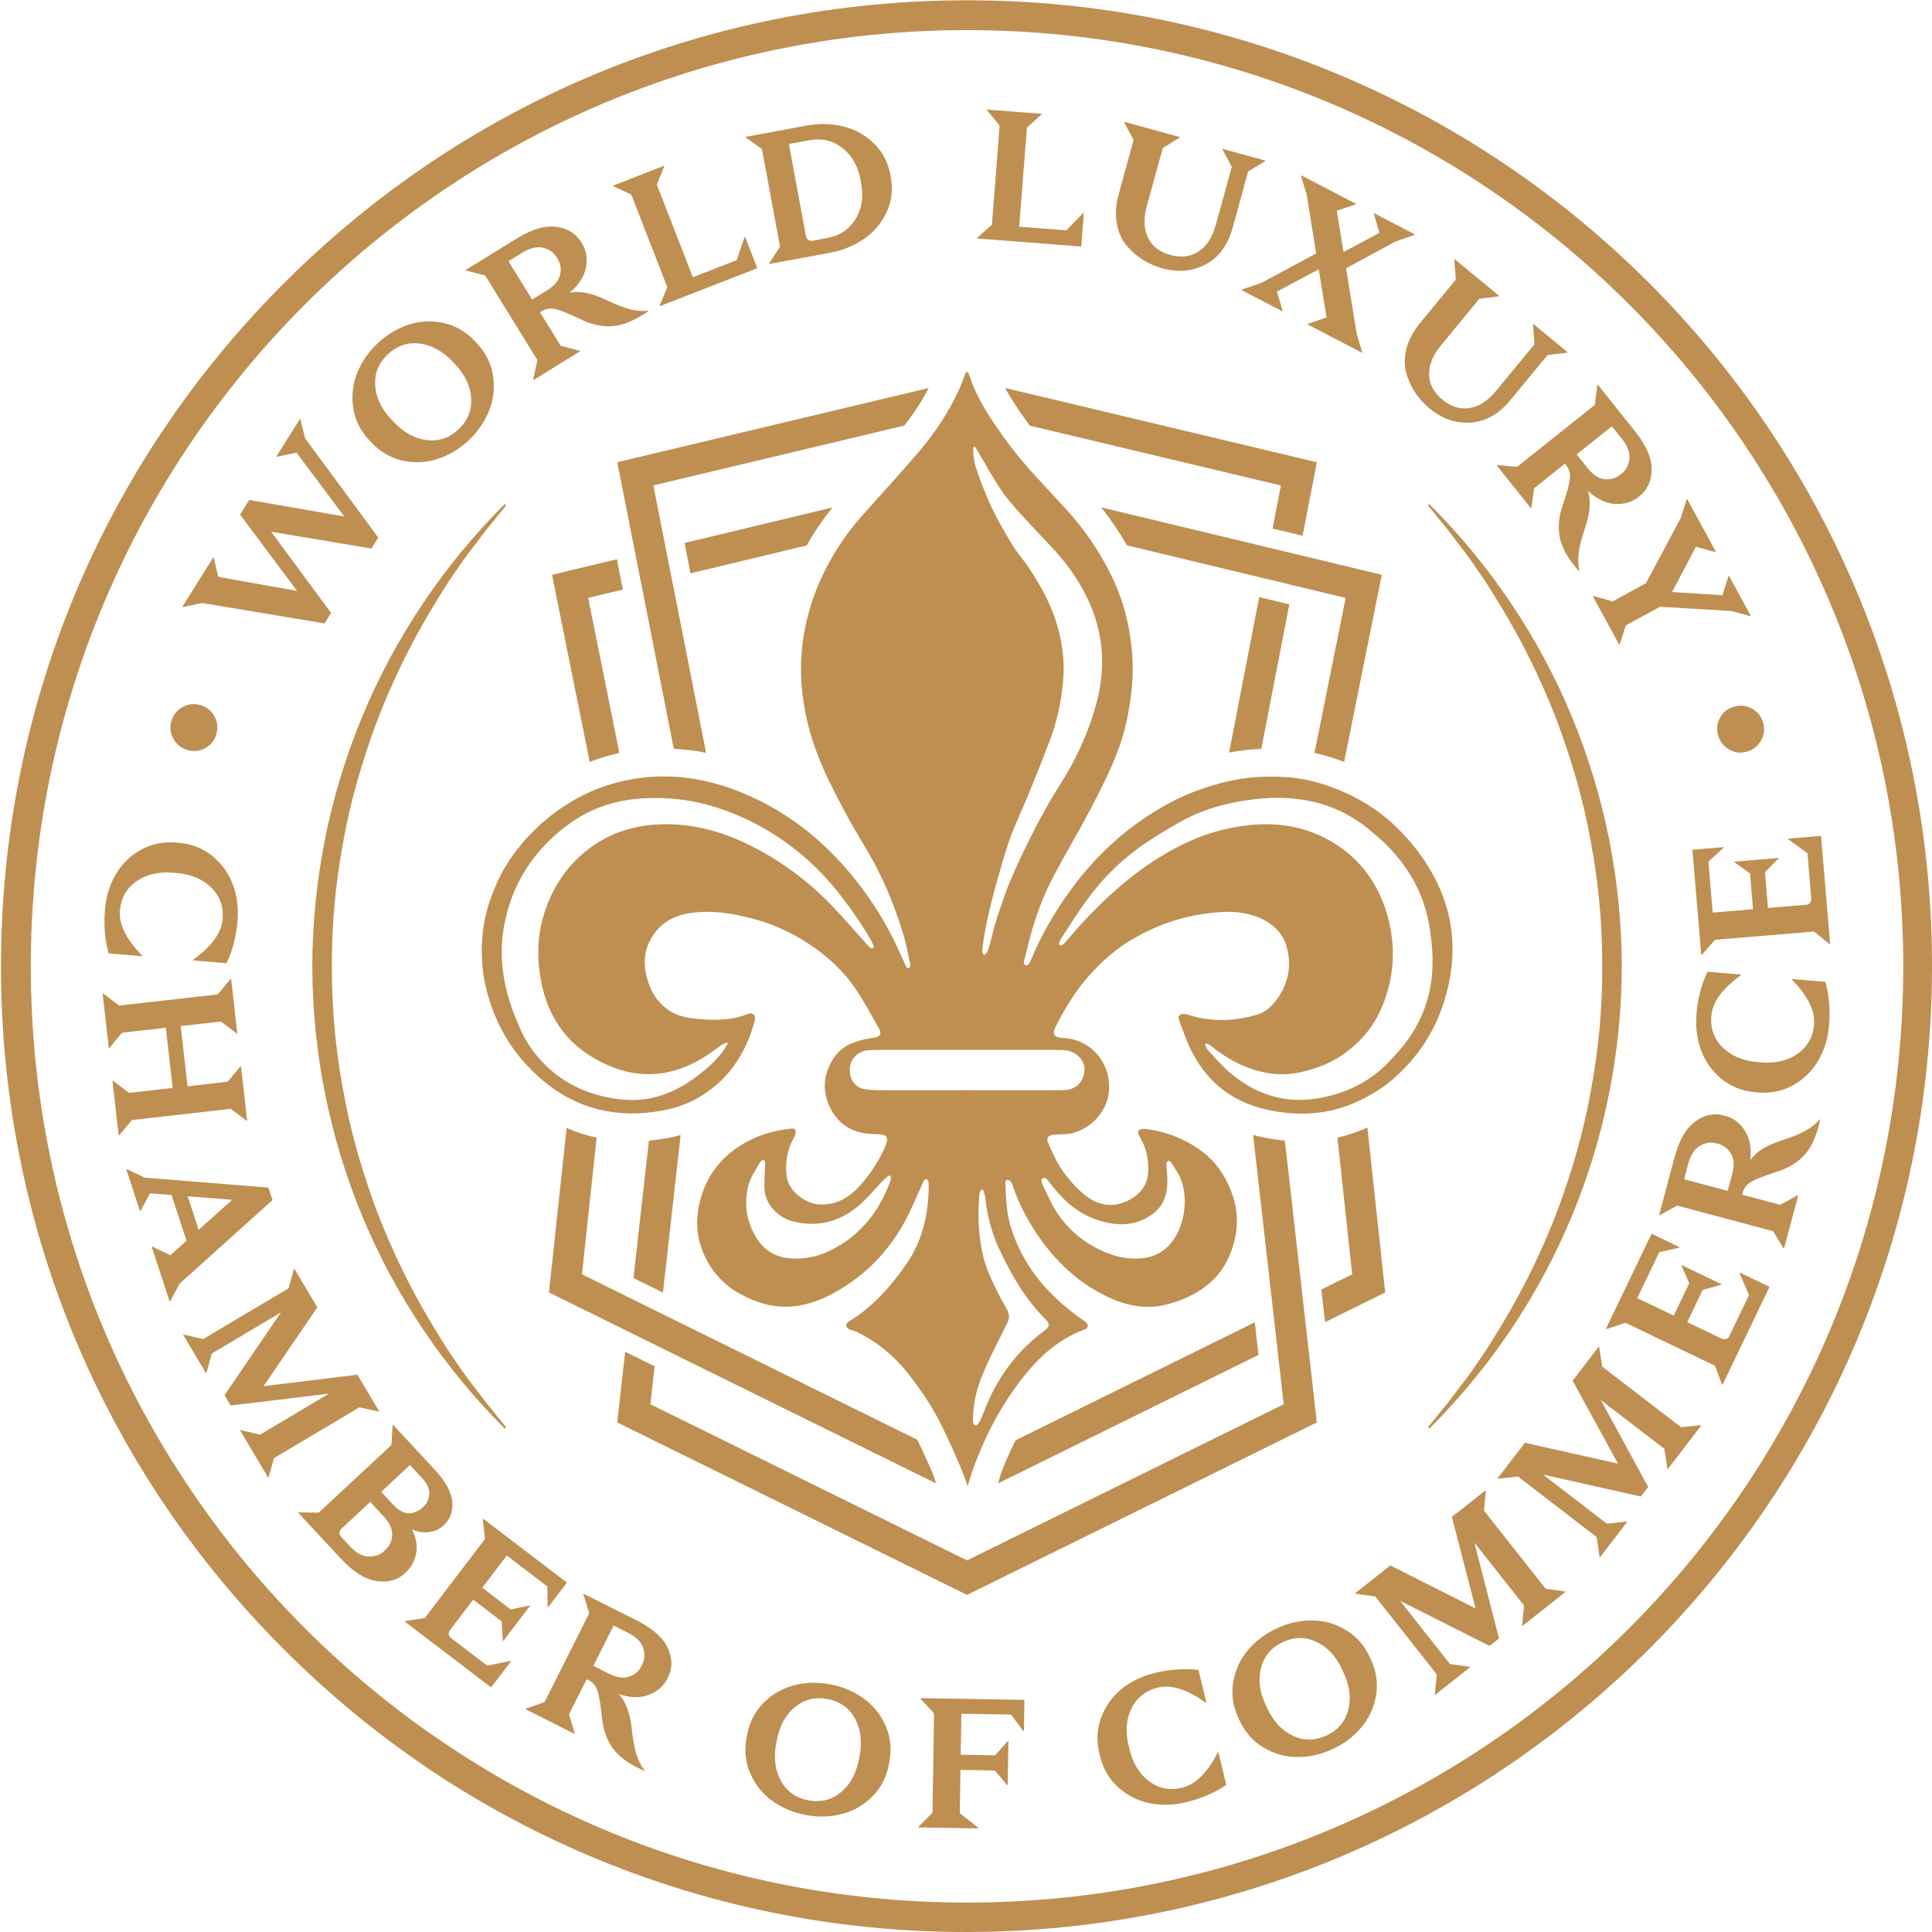 <svg width="128" height="128" viewBox="0 0 128 128" fill="none" xmlns="http://www.w3.org/2000/svg">
<g clip-path="url(#clip0_2469_8815)">
<path d="M64.068 1.995C98.327 1.995 126.096 29.767 126.096 64.023C126.096 98.278 98.324 126.05 64.068 126.05C29.812 126.05 2.041 98.278 2.041 64.023C2.041 29.767 29.812 1.995 64.068 1.995ZM64.068 0.019C46.974 0.019 30.898 6.676 18.811 18.766C6.724 30.853 0.065 46.928 0.065 64.023C0.065 81.117 6.721 97.192 18.811 109.279C30.898 121.367 46.974 128.026 64.068 128.026C81.163 128.026 97.237 121.37 109.325 109.279C121.412 97.192 128.071 81.117 128.071 64.023C128.071 46.928 121.415 30.853 109.325 18.766C97.237 6.679 81.163 0.019 64.068 0.019Z" fill="#BE8F51"/>
<path d="M14.222 47.482C14.418 47.857 14.451 48.253 14.324 48.665C14.197 49.076 13.946 49.382 13.574 49.579C13.202 49.775 12.809 49.812 12.394 49.681C11.979 49.554 11.674 49.3 11.474 48.925C11.275 48.547 11.238 48.157 11.362 47.751C11.489 47.337 11.743 47.031 12.119 46.831C12.497 46.632 12.89 46.595 13.305 46.722C13.719 46.849 14.022 47.101 14.219 47.479L14.222 47.482Z" fill="#BE8F51"/>
<path d="M15.74 60.976C15.653 62.041 15.408 62.988 15.011 63.814L12.79 63.629V63.593C14.022 62.703 14.675 61.805 14.751 60.894C14.821 60.065 14.569 59.369 13.998 58.803C13.426 58.241 12.657 57.917 11.689 57.838L11.468 57.82C10.5 57.739 9.689 57.929 9.033 58.392C8.376 58.852 8.013 59.499 7.943 60.328C7.868 61.239 8.361 62.234 9.426 63.315V63.351L7.202 63.166C6.948 62.286 6.866 61.312 6.954 60.247C7.024 59.409 7.257 58.643 7.656 57.953C8.052 57.264 8.606 56.716 9.311 56.316C10.016 55.917 10.8 55.754 11.662 55.823L11.831 55.839C12.694 55.911 13.438 56.202 14.067 56.713C14.697 57.224 15.15 57.853 15.426 58.601C15.704 59.348 15.807 60.141 15.737 60.979L15.74 60.976Z" fill="#BE8F51"/>
<path d="M16.34 74.255L15.29 73.463L8.745 74.204L7.898 75.211H7.862L7.453 71.605H7.49L8.543 72.407L11.438 72.08L10.987 68.092L8.092 68.419L7.245 69.426H7.208L6.8 65.82H6.836L7.889 66.622L14.433 65.88L15.277 64.861H15.314L15.722 68.467H15.686L14.636 67.678L11.974 67.98L12.424 71.968L15.087 71.665L15.931 70.646H15.967L16.376 74.252H16.34V74.255Z" fill="#BE8F51"/>
<path d="M18.055 79.508L11.898 85.044L11.278 86.215L11.241 86.227L10.052 82.603L10.089 82.591L11.284 83.166L12.358 82.203L11.362 79.172L9.937 79.057L9.311 80.228L9.275 80.24L8.367 77.471L8.403 77.459L9.592 78.022L17.783 78.682L18.055 79.508ZM12.434 79.257L13.163 81.477L15.377 79.493L12.434 79.254V79.257Z" fill="#BE8F51"/>
<path d="M25.095 93.528L23.813 93.238L18.152 96.605L17.795 97.873L17.765 97.891L15.907 94.766L15.937 94.748L17.226 95.047L21.791 92.333L15.28 93.117L14.875 92.43L18.615 86.948L14.031 89.674L13.677 90.953L13.647 90.972L12.14 88.436L12.17 88.418L13.459 88.718L19.12 85.353L19.471 84.076L19.501 84.058L21.023 86.615L17.462 91.837L23.676 91.078L25.129 93.516L25.099 93.534L25.095 93.528Z" fill="#BE8F51"/>
<path d="M26.03 94.388L28.781 97.347C29.519 98.142 29.912 98.859 29.961 99.498C30.009 100.136 29.834 100.644 29.434 101.017L29.352 101.092C29.113 101.316 28.808 101.452 28.433 101.504C28.058 101.555 27.679 101.498 27.301 101.328C27.579 101.903 27.67 102.442 27.567 102.935C27.465 103.431 27.244 103.836 26.905 104.154L26.814 104.239C26.324 104.696 25.698 104.862 24.938 104.747C24.176 104.629 23.395 104.139 22.59 103.271L19.758 100.221L19.785 100.197L21.111 100.218L25.933 95.737L26.009 94.415L26.036 94.391L26.03 94.388ZM24.527 99.51L22.645 101.259C22.442 101.446 22.433 101.643 22.623 101.846L23.156 102.42C23.583 102.88 24.006 103.116 24.421 103.125C24.835 103.134 25.177 103.013 25.446 102.765L25.537 102.681C25.819 102.42 25.967 102.091 25.982 101.691C25.997 101.295 25.806 100.883 25.413 100.457L24.53 99.507L24.527 99.51ZM27.162 97.062L25.253 98.838L26.07 99.716C26.282 99.942 26.496 100.1 26.714 100.184C26.932 100.269 27.129 100.29 27.301 100.242C27.474 100.194 27.607 100.142 27.703 100.094C27.8 100.042 27.885 99.985 27.958 99.918L28.048 99.834C28.275 99.622 28.405 99.346 28.439 99.004C28.472 98.663 28.302 98.29 27.93 97.891L27.165 97.065L27.162 97.062Z" fill="#BE8F51"/>
<path d="M36.311 106.496L36.281 106.475L36.263 105.107L33.576 103.059L31.951 105.192L33.839 106.632L35.086 106.369L35.116 106.39L33.343 108.717L33.313 108.696L33.237 107.422L31.349 105.982L29.837 107.966C29.667 108.187 29.694 108.381 29.915 108.55L32.281 110.354L33.836 110.03L33.867 110.051L32.538 111.794L26.814 107.431L26.835 107.401L28.142 107.198L32.133 101.961L31.982 100.644L32.003 100.614L37.561 104.85L36.308 106.496H36.311Z" fill="#BE8F51"/>
<path d="M38.659 105.585L42.19 107.361C43.246 107.894 43.933 108.502 44.244 109.189C44.556 109.876 44.562 110.52 44.257 111.125L44.202 111.234C43.96 111.715 43.554 112.066 42.989 112.287C42.42 112.508 41.757 112.493 40.998 112.238C41.467 112.741 41.757 113.527 41.863 114.604C41.939 115.291 42.039 115.833 42.163 116.229C42.287 116.626 42.465 116.983 42.698 117.3L42.683 117.334L42.169 117.076C41.391 116.677 40.834 116.208 40.493 115.673C40.151 115.137 39.945 114.499 39.879 113.76C39.794 112.931 39.694 112.353 39.588 112.024C39.479 111.694 39.276 111.455 38.977 111.307L38.868 111.252L37.697 113.582L38.078 114.84L38.063 114.874L34.817 113.24L34.832 113.207L36.081 112.765L39.037 106.88L38.647 105.615L38.662 105.582L38.659 105.585ZM40.653 107.697L39.313 110.366L40.35 110.889C40.862 111.146 41.303 111.21 41.679 111.083C42.054 110.956 42.326 110.72 42.499 110.378L42.553 110.269C42.717 109.942 42.738 109.579 42.614 109.183C42.489 108.786 42.145 108.447 41.585 108.166L40.656 107.7L40.653 107.697Z" fill="#BE8F51"/>
<path d="M52.613 111.654C53.385 111.455 54.183 111.434 55.009 111.591C55.835 111.748 56.571 112.06 57.218 112.526C57.865 112.992 58.35 113.597 58.676 114.338C59 115.079 59.082 115.875 58.921 116.725L58.891 116.895C58.731 117.745 58.365 118.456 57.79 119.028C57.218 119.6 56.543 119.987 55.772 120.184C55 120.383 54.202 120.404 53.376 120.247C52.55 120.09 51.814 119.778 51.167 119.312C50.519 118.846 50.035 118.241 49.709 117.5C49.385 116.759 49.303 115.963 49.464 115.113L49.497 114.943C49.657 114.093 50.023 113.382 50.598 112.81C51.17 112.238 51.845 111.851 52.616 111.654H52.613ZM56.637 113.848C56.247 113.146 55.642 112.719 54.825 112.565C54.008 112.411 53.288 112.589 52.668 113.098C52.047 113.609 51.648 114.341 51.466 115.294L51.427 115.512C51.245 116.465 51.351 117.294 51.742 117.993C52.132 118.695 52.737 119.122 53.554 119.276C54.371 119.43 55.091 119.252 55.711 118.743C56.331 118.235 56.731 117.503 56.909 116.547L56.952 116.329C57.133 115.376 57.027 114.547 56.637 113.848Z" fill="#BE8F51"/>
<path d="M67.835 114.686H67.799L66.985 113.594L63.693 113.539L63.651 116.256L65.926 116.293L66.773 115.352H66.809L66.761 118.265H66.725L65.908 117.297L63.632 117.261L63.587 120.126L64.821 121.1V121.137L60.843 121.073V121.037L61.778 120.096L61.884 113.512L60.982 112.544V112.508L67.871 112.62L67.838 114.686H67.835Z" fill="#BE8F51"/>
<path d="M76.482 110.844C77.52 110.592 78.497 110.526 79.405 110.641L79.928 112.807L79.892 112.816C78.663 111.93 77.605 111.594 76.715 111.806C75.907 112.002 75.323 112.459 74.969 113.176C74.612 113.896 74.549 114.728 74.779 115.672L74.83 115.887C75.057 116.831 75.493 117.542 76.137 118.02C76.782 118.498 77.508 118.641 78.316 118.444C79.205 118.229 79.992 117.448 80.685 116.099L80.721 116.09L81.244 118.256C80.488 118.774 79.589 119.158 78.552 119.409C77.735 119.606 76.936 119.624 76.152 119.463C75.372 119.303 74.679 118.952 74.08 118.408C73.478 117.863 73.075 117.173 72.876 116.332L72.836 116.166C72.633 115.324 72.676 114.526 72.963 113.769C73.251 113.013 73.704 112.384 74.328 111.884C74.951 111.385 75.671 111.037 76.488 110.841L76.482 110.844Z" fill="#BE8F51"/>
<path d="M82.66 109.349C83.171 108.735 83.807 108.251 84.566 107.894C85.329 107.537 86.106 107.358 86.905 107.358C87.704 107.358 88.451 107.564 89.147 107.978C89.846 108.39 90.375 108.989 90.745 109.773L90.817 109.927C91.183 110.71 91.301 111.503 91.171 112.302C91.041 113.101 90.72 113.809 90.212 114.42C89.701 115.034 89.065 115.518 88.306 115.875C87.543 116.232 86.766 116.411 85.967 116.408C85.168 116.405 84.421 116.202 83.725 115.787C83.026 115.376 82.497 114.777 82.128 113.993L82.055 113.839C81.689 113.055 81.571 112.266 81.701 111.464C81.831 110.665 82.152 109.957 82.66 109.346V109.349ZM87.208 108.774C86.481 108.435 85.74 108.441 84.987 108.795C84.234 109.149 83.755 109.712 83.55 110.49C83.344 111.264 83.45 112.093 83.861 112.974L83.955 113.173C84.367 114.054 84.935 114.662 85.665 115.001C86.391 115.34 87.132 115.334 87.885 114.983C88.639 114.629 89.117 114.066 89.323 113.288C89.528 112.514 89.422 111.685 89.011 110.804L88.917 110.605C88.506 109.724 87.937 109.116 87.208 108.774Z" fill="#BE8F51"/>
<path d="M98.439 98.775L98.318 100.085L102.396 105.252L103.697 105.44L103.718 105.47L100.865 107.721L100.844 107.691L100.974 106.372L97.682 102.203L99.313 108.556L98.684 109.046L92.757 106.057L96.061 110.245L97.374 110.429L97.398 110.459L95.083 112.287L95.062 112.257L95.192 110.937L91.114 105.77L89.801 105.588L89.779 105.558L92.115 103.715L97.758 106.562L96.191 100.499L98.421 98.741L98.442 98.769L98.439 98.775Z" fill="#BE8F51"/>
<path d="M105.948 89.244L106.154 90.545L111.373 94.557L112.683 94.421L112.713 94.442L110.499 97.325L110.468 97.304L110.272 95.994L106.06 92.757L109.198 98.517L108.707 99.147L102.23 97.697L106.456 100.947L107.776 100.805L107.806 100.826L106.009 103.165L105.978 103.143L105.782 101.833L100.563 97.822L99.246 97.967L99.216 97.945L101.029 95.589L107.195 96.968L104.19 91.474L105.921 89.223L105.951 89.244H105.948Z" fill="#BE8F51"/>
<path d="M111.285 82.627L111.27 82.66L109.933 82.957L108.471 86.004L110.889 87.162L111.918 85.02L111.406 83.852L111.421 83.819L114.06 85.087L114.045 85.12L112.813 85.453L111.784 87.595L114.036 88.675C114.287 88.796 114.471 88.73 114.592 88.481L115.878 85.801L115.246 84.343L115.261 84.309L117.237 85.256L114.12 91.743L114.087 91.728L113.624 90.487L107.688 87.637L106.429 88.052L106.396 88.037L109.422 81.737L111.285 82.633V82.627Z" fill="#BE8F51"/>
<path d="M109.918 80.512L110.937 76.691C111.243 75.547 111.7 74.754 112.308 74.307C112.916 73.862 113.548 73.726 114.202 73.901L114.32 73.931C114.84 74.071 115.267 74.394 115.6 74.906C115.933 75.417 116.051 76.071 115.957 76.863C116.35 76.3 117.064 75.859 118.099 75.535C118.755 75.323 119.264 75.115 119.627 74.909C119.99 74.706 120.302 74.458 120.565 74.164L120.601 74.174L120.453 74.73C120.22 75.571 119.875 76.216 119.418 76.657C118.961 77.102 118.38 77.432 117.672 77.65C116.88 77.904 116.332 78.116 116.032 78.288C115.733 78.461 115.539 78.709 115.455 79.033L115.424 79.151L117.945 79.822L119.1 79.193L119.137 79.202L118.199 82.715L118.162 82.706L117.476 81.571L111.113 79.874L109.954 80.515L109.918 80.506V80.512ZM111.579 78.128L114.465 78.897L114.765 77.774C114.913 77.223 114.886 76.775 114.683 76.437C114.483 76.095 114.196 75.877 113.827 75.777L113.709 75.747C113.355 75.653 112.995 75.707 112.632 75.91C112.269 76.113 112.008 76.518 111.845 77.126L111.576 78.131L111.579 78.128Z" fill="#BE8F51"/>
<path d="M112.39 67.215C112.48 66.15 112.728 65.206 113.125 64.38L115.346 64.57V64.607C114.111 65.49 113.455 66.389 113.379 67.299C113.306 68.128 113.557 68.827 114.126 69.39C114.695 69.956 115.464 70.28 116.432 70.364L116.653 70.382C117.621 70.467 118.432 70.28 119.091 69.82C119.748 69.36 120.114 68.715 120.187 67.886C120.265 66.976 119.775 65.98 118.713 64.897V64.861L120.937 65.051C121.188 65.935 121.267 66.906 121.176 67.971C121.103 68.809 120.867 69.572 120.468 70.261C120.069 70.951 119.515 71.496 118.81 71.892C118.105 72.289 117.321 72.452 116.459 72.376L116.29 72.361C115.427 72.286 114.683 71.992 114.057 71.481C113.43 70.969 112.98 70.337 112.704 69.59C112.429 68.839 112.326 68.05 112.399 67.212L112.39 67.215Z" fill="#BE8F51"/>
<path d="M114.19 56.126V56.162L113.188 57.094L113.47 60.462L116.141 60.238L115.945 57.872L114.913 57.124V57.088L117.827 56.843V56.879L116.934 57.79L117.131 60.156L119.618 59.947C119.893 59.923 120.02 59.775 119.999 59.496L119.751 56.534L118.468 55.596V55.56L120.649 55.379L121.249 62.549H121.212L120.184 61.717L113.621 62.265L112.747 63.26H112.71L112.126 56.298L114.187 56.126H114.19Z" fill="#BE8F51"/>
<path d="M114.589 49.672C114.217 49.47 113.966 49.164 113.839 48.749C113.712 48.335 113.748 47.945 113.945 47.573C114.141 47.2 114.447 46.952 114.862 46.825C115.276 46.698 115.669 46.734 116.048 46.937C116.426 47.137 116.677 47.44 116.801 47.845C116.928 48.259 116.892 48.653 116.689 49.031C116.486 49.409 116.181 49.66 115.769 49.787C115.355 49.914 114.961 49.878 114.589 49.675V49.672Z" fill="#BE8F51"/>
<path d="M19.901 27.779L20.218 29.047L25.059 35.615L24.605 36.342L17.964 35.228L21.934 40.611L21.501 41.301L13.393 39.951L12.113 40.22L12.082 40.202L14.131 36.929L14.161 36.947L14.463 38.221L19.683 39.149L15.904 34.091L16.509 33.125L22.808 34.218L19.643 29.988L18.345 30.26L18.315 30.242L19.864 27.767L19.895 27.785L19.901 27.779Z" fill="#BE8F51"/>
<path d="M23.652 24.738C23.943 23.997 24.394 23.335 25.005 22.76C25.616 22.182 26.3 21.767 27.056 21.516C27.812 21.265 28.587 21.226 29.38 21.398C30.172 21.571 30.865 21.97 31.458 22.599L31.576 22.724C32.172 23.353 32.532 24.067 32.66 24.866C32.787 25.664 32.705 26.436 32.414 27.18C32.124 27.921 31.673 28.584 31.062 29.159C30.451 29.737 29.767 30.151 29.011 30.402C28.254 30.654 27.48 30.693 26.687 30.52C25.894 30.348 25.201 29.949 24.608 29.319L24.49 29.195C23.894 28.566 23.534 27.852 23.407 27.053C23.28 26.254 23.362 25.483 23.652 24.738ZM27.791 22.76C26.996 22.666 26.294 22.905 25.689 23.477C25.083 24.049 24.808 24.735 24.857 25.537C24.905 26.339 25.265 27.089 25.934 27.797L26.085 27.958C26.753 28.663 27.486 29.062 28.282 29.156C29.077 29.25 29.779 29.011 30.384 28.439C30.989 27.867 31.265 27.18 31.216 26.378C31.165 25.577 30.808 24.826 30.139 24.118L29.988 23.958C29.319 23.253 28.587 22.854 27.791 22.76Z" fill="#BE8F51"/>
<path d="M30.844 17.895L34.209 15.816C35.216 15.196 36.093 14.93 36.841 15.026C37.588 15.123 38.142 15.456 38.499 16.031L38.562 16.134C38.844 16.591 38.931 17.12 38.823 17.719C38.714 18.318 38.351 18.875 37.739 19.389C38.411 19.253 39.234 19.419 40.208 19.895C40.832 20.191 41.346 20.388 41.748 20.491C42.151 20.59 42.55 20.627 42.94 20.593L42.959 20.624L42.468 20.926C41.721 21.377 41.028 21.61 40.393 21.619C39.755 21.628 39.107 21.468 38.441 21.141C37.691 20.781 37.146 20.56 36.811 20.479C36.475 20.4 36.163 20.448 35.879 20.624L35.776 20.687L37.146 22.905L38.417 23.241L38.435 23.271L35.343 25.18L35.325 25.15L35.603 23.855L32.145 18.252L30.862 17.922L30.844 17.892V17.895ZM33.685 17.305L35.255 19.846L36.245 19.235C36.732 18.935 37.016 18.594 37.107 18.206C37.195 17.822 37.137 17.465 36.938 17.138L36.874 17.035C36.681 16.724 36.384 16.518 35.982 16.415C35.579 16.315 35.11 16.427 34.575 16.757L33.688 17.305H33.685Z" fill="#BE8F51"/>
<path d="M44.014 11.011L43.515 12.231L45.903 18.367L48.81 17.235L49.33 15.704L49.364 15.692L50.172 17.768L43.715 20.282L43.703 20.249L44.211 19.026L41.824 12.89L40.623 12.334L40.611 12.3L43.999 10.981L44.011 11.014L44.014 11.011Z" fill="#BE8F51"/>
<path d="M49.4 9.069L53.43 8.322C54.265 8.167 55.07 8.183 55.847 8.37C56.625 8.558 57.303 8.93 57.884 9.487C58.465 10.043 58.831 10.733 58.985 11.559L59.015 11.729C59.17 12.564 59.076 13.344 58.734 14.07C58.392 14.796 57.89 15.386 57.23 15.837C56.571 16.288 55.823 16.591 54.988 16.745L50.958 17.492L50.952 17.456L51.681 16.349L50.48 9.874L49.403 9.102L49.397 9.066L49.4 9.069ZM52.265 9.544L53.391 15.61C53.442 15.883 53.602 15.995 53.875 15.943L54.813 15.768C55.639 15.613 56.262 15.199 56.679 14.518C57.097 13.84 57.221 13.039 57.049 12.116L57.009 11.898C56.84 10.99 56.441 10.291 55.805 9.801C55.17 9.308 54.441 9.139 53.615 9.293L52.265 9.544Z" fill="#BE8F51"/>
<path d="M69.012 7.571L68.034 8.455L67.526 15.02L70.639 15.262L71.771 14.11H71.807L71.635 16.334L64.728 15.801V15.765L65.72 14.884L66.228 8.319L65.387 7.296V7.26L69.015 7.541V7.577L69.012 7.571Z" fill="#BE8F51"/>
<path d="M83.819 10.676L82.694 11.356L81.671 15.075C81.35 16.24 80.754 17.053 79.883 17.513C79.011 17.976 78.055 18.064 77.017 17.78C76.536 17.646 76.095 17.453 75.692 17.199C75.29 16.945 74.927 16.621 74.606 16.228C74.285 15.834 74.08 15.344 73.983 14.754C73.886 14.164 73.934 13.52 74.128 12.821L75.105 9.269L74.473 8.104L74.482 8.068L78.164 9.081L78.155 9.117L77.039 9.801L75.983 13.638C75.756 14.464 75.78 15.166 76.052 15.737C76.325 16.309 76.821 16.697 77.538 16.893C78.246 17.087 78.866 17.014 79.402 16.669C79.937 16.324 80.315 15.743 80.542 14.927L81.607 11.057L80.987 9.895L80.996 9.859L83.828 10.639L83.819 10.676Z" fill="#BE8F51"/>
<path d="M93.713 15.562L92.466 15.995L89.18 17.774L89.879 22.079L90.245 23.335L90.23 23.368L86.627 21.492L86.645 21.459L87.888 21.029L87.371 17.84L84.6 19.32L84.975 20.59L84.957 20.624L82.252 19.217L82.27 19.183L83.526 18.763L87.202 16.79L86.575 12.924L86.2 11.653L86.218 11.62L89.84 13.505L89.822 13.538L88.566 13.964L89.011 16.697L91.386 15.429L91.023 14.161L91.041 14.128L93.734 15.529L93.716 15.562H93.713Z" fill="#BE8F51"/>
<path d="M103.833 23.365L102.526 23.525L100.076 26.499C99.307 27.431 98.43 27.93 97.446 27.997C96.46 28.064 95.552 27.755 94.723 27.068C94.339 26.75 94.015 26.393 93.749 25.997C93.486 25.601 93.286 25.156 93.156 24.669C93.026 24.179 93.035 23.646 93.189 23.071C93.341 22.494 93.649 21.925 94.112 21.365L96.454 18.521L96.354 17.202L96.378 17.175L99.325 19.604L99.301 19.631L98.006 19.801L95.477 22.872C94.932 23.531 94.666 24.182 94.681 24.817C94.696 25.453 94.99 26.006 95.564 26.478C96.13 26.944 96.729 27.132 97.356 27.035C97.985 26.938 98.569 26.563 99.107 25.909L101.661 22.811L101.57 21.498L101.594 21.471L103.861 23.338L103.836 23.365H103.833Z" fill="#BE8F51"/>
<path d="M105.86 25.489L108.326 28.578C109.065 29.504 109.431 30.342 109.428 31.095C109.425 31.849 109.158 32.439 108.629 32.862L108.532 32.938C108.111 33.274 107.597 33.425 106.989 33.386C106.381 33.349 105.785 33.059 105.201 32.511C105.419 33.162 105.349 34 104.998 35.023C104.78 35.676 104.644 36.212 104.593 36.623C104.541 37.035 104.553 37.434 104.632 37.821L104.602 37.845L104.242 37.395C103.703 36.708 103.392 36.048 103.307 35.416C103.222 34.783 103.301 34.121 103.549 33.422C103.818 32.632 103.972 32.066 104.009 31.725C104.048 31.38 103.963 31.077 103.755 30.817L103.679 30.72L101.64 32.348L101.458 33.652L101.431 33.676L99.165 30.835L99.192 30.811L100.511 30.932L105.658 26.826L105.83 25.513L105.857 25.489H105.86ZM106.789 28.242L104.457 30.106L105.183 31.014C105.54 31.458 105.915 31.703 106.308 31.746C106.702 31.788 107.046 31.688 107.346 31.449L107.443 31.374C107.73 31.144 107.9 30.823 107.951 30.412C108.003 30 107.833 29.546 107.44 29.056L106.792 28.242H106.789Z" fill="#BE8F51"/>
<path d="M115.963 40.816L114.707 40.484L109.981 40.199L107.712 41.434L107.313 42.695L107.279 42.714L105.534 39.509L105.567 39.491L106.844 39.842L109.046 38.641L111.343 34.339L111.748 33.086L111.782 33.068L113.685 36.562L113.651 36.581L112.362 36.224L110.777 39.222L114.117 39.434L114.517 38.169L114.55 38.151L115.99 40.795L115.957 40.813L115.963 40.816Z" fill="#BE8F51"/>
<path d="M33.443 94.648C29.428 90.645 26.197 85.852 24.018 80.612C21.837 75.375 20.702 69.702 20.69 64.023C20.702 58.344 21.834 52.671 24.018 47.433C26.194 42.193 29.425 37.401 33.44 33.398L33.531 33.489L32.193 35.137L30.911 36.817C30.499 37.386 30.112 37.975 29.712 38.55C29.325 39.134 28.974 39.742 28.605 40.335C27.159 42.726 25.949 45.24 24.959 47.827C23.994 50.423 23.213 53.085 22.735 55.802C22.233 58.513 21.967 61.269 21.988 64.026C21.973 66.782 22.233 69.538 22.738 72.249C23.216 74.969 23.997 77.629 24.962 80.225C25.952 82.812 27.165 85.326 28.608 87.716C28.977 88.309 29.328 88.914 29.715 89.501C30.115 90.076 30.499 90.663 30.914 91.235L32.197 92.914L33.534 94.563L33.443 94.654V94.648Z" fill="#BE8F51"/>
<path d="M94.696 33.398C98.711 37.401 101.942 42.193 104.121 47.433C106.302 52.671 107.437 58.344 107.449 64.023C107.437 69.702 106.305 75.375 104.121 80.612C101.945 85.852 98.714 90.645 94.699 94.648L94.608 94.557L95.946 92.908L97.228 91.229C97.64 90.66 98.027 90.07 98.427 89.495C98.814 88.911 99.165 88.303 99.534 87.71C100.98 85.32 102.19 82.805 103.18 80.219C104.145 77.623 104.925 74.96 105.404 72.243C105.906 69.532 106.172 66.776 106.151 64.02C106.166 61.263 105.906 58.507 105.401 55.796C104.922 53.076 104.142 50.417 103.177 47.821C102.187 45.234 100.974 42.72 99.531 40.329C99.162 39.736 98.811 39.131 98.424 38.544C98.024 37.969 97.64 37.382 97.225 36.811L95.942 35.131L94.605 33.483L94.696 33.392V33.398Z" fill="#BE8F51"/>
<path d="M83.377 89.767L66.132 98.275C66.174 98.142 66.204 98.018 66.238 97.903C66.271 97.776 66.304 97.652 66.331 97.579C66.622 96.814 66.939 96.097 67.284 95.422L83.135 87.604L83.377 89.764V89.767Z" fill="#BE8F51"/>
<path d="M62.008 98.275L44.756 89.767L43.527 89.159L41.576 88.197L40.347 87.589L36.369 85.628L37.54 74.73C37.709 74.803 37.876 74.872 38.045 74.936C38.529 75.115 39.022 75.263 39.528 75.372L38.556 84.427L40.593 85.432L41.818 86.037L43.772 87.002L45.001 87.607L60.773 95.386C61.091 96.024 61.387 96.693 61.696 97.389L61.766 97.552C61.853 97.752 61.932 98.006 62.011 98.278L62.008 98.275Z" fill="#BE8F51"/>
<path d="M55.161 33.619C54.519 34.408 53.944 35.249 53.448 36.136L45.748 37.984L45.352 35.975L55.161 33.619Z" fill="#BE8F51"/>
<path d="M91.546 38.081L89.053 50.48C88.388 50.223 87.734 50.026 87.087 49.884L89.153 39.612L86.923 39.077L85.668 38.777L83.674 38.296L82.421 37.997L74.664 36.13C74.152 35.24 73.584 34.399 72.96 33.616L82.811 35.982L84.067 36.284L86.058 36.762L87.314 37.065L91.549 38.081H91.546Z" fill="#BE8F51"/>
<path d="M40.871 37.05L41.267 39.062L41.198 39.077L38.968 39.612L41.034 49.884C40.387 50.026 39.733 50.223 39.068 50.48L36.575 38.081L40.81 37.065L40.874 37.05H40.871Z" fill="#BE8F51"/>
<path d="M91.773 85.628L87.789 87.595L87.544 85.432L89.586 84.427L88.609 75.369C89.292 75.217 89.952 74.993 90.593 74.703L91.773 85.634V85.628Z" fill="#BE8F51"/>
<path d="M85.42 40.042L83.565 49.618C82.827 49.645 82.119 49.724 81.432 49.86L83.426 39.561L85.42 40.039V40.042Z" fill="#BE8F51"/>
<path d="M87.244 94.239L64.068 105.667L40.892 94.239L41.419 89.556L43.37 90.518L43.089 93.035L64.068 103.379L85.047 93.035L84.763 90.521L84.609 89.159L84.364 86.999L84.209 85.638L83.746 81.577V81.571L83.414 78.648L83.023 75.193C83.208 75.245 83.395 75.29 83.586 75.329C84.106 75.441 84.621 75.523 85.126 75.568L86.158 84.675L86.312 86.037L86.557 88.197L86.712 89.559L87.241 94.236L87.244 94.239Z" fill="#BE8F51"/>
<path d="M59.905 28.197L43.285 32.16L43.848 35.01L44.099 36.278L44.495 38.287L44.747 39.555L46.78 49.875C46.066 49.733 45.352 49.645 44.641 49.612L42.753 40.036L42.502 38.765L42.105 36.756L41.854 35.488L40.895 30.623L61.532 25.704C61.088 26.56 60.543 27.395 59.908 28.194L59.905 28.197Z" fill="#BE8F51"/>
<path d="M45.094 75.196L44.704 78.666L44.362 81.716L43.921 85.638L41.969 84.675L42.992 75.568C43.763 75.496 44.456 75.375 45.094 75.199V75.196Z" fill="#BE8F51"/>
<path d="M87.244 30.626L86.3 35.495L84.309 35.016L84.863 32.166L68.228 28.2C68.204 28.166 68.177 28.13 68.15 28.094C67.575 27.301 67.027 26.518 66.594 25.704L87.244 30.626Z" fill="#BE8F51"/>
<path d="M93.316 55.645C92.151 54.289 90.742 53.236 89.099 52.504C87.876 51.96 86.618 51.584 85.283 51.491C83.958 51.4 82.645 51.461 81.341 51.769C80.034 52.081 78.778 52.516 77.595 53.14C74.906 54.559 72.697 56.534 70.909 58.997C69.847 60.462 68.951 62.014 68.267 63.687C68.225 63.793 68.174 63.886 68.074 63.941C67.944 64.014 67.793 63.88 67.829 63.735C67.965 63.2 68.095 62.685 68.228 62.171C68.591 60.767 69.091 59.409 69.762 58.129C70.576 56.574 71.481 55.07 72.295 53.518C72.897 52.368 73.484 51.203 73.962 49.999C74.537 48.562 74.845 47.046 74.993 45.494C75.126 44.057 74.999 42.641 74.709 41.249C74.446 39.987 73.986 38.78 73.375 37.63C72.655 36.278 71.795 35.029 70.773 33.894C69.375 32.345 67.883 30.877 66.652 29.177C65.744 27.924 64.867 26.654 64.334 25.183C64.295 25.077 64.237 24.929 64.165 24.723C64.132 24.63 63.998 24.627 63.965 24.72C63.841 25.056 63.705 25.434 63.611 25.649C62.924 27.195 62.008 28.599 60.918 29.882C59.66 31.364 58.334 32.787 57.049 34.245C56.081 35.34 55.27 36.553 54.622 37.861C53.69 39.745 53.155 41.742 53.076 43.854C53.025 45.213 53.191 46.547 53.5 47.857C53.739 48.871 54.09 49.866 54.504 50.822C55.003 51.972 55.599 53.082 56.196 54.184C56.764 55.239 57.424 56.244 57.987 57.303C58.761 58.77 59.363 60.316 59.847 61.905C60.026 62.498 60.144 63.106 60.268 63.714C60.292 63.829 60.386 64.056 60.201 64.147C60.086 64.189 60.011 63.983 59.983 63.926C59.793 63.514 59.611 63.097 59.415 62.688C58.819 61.418 58.108 60.217 57.282 59.082C55.149 56.165 52.513 53.884 49.14 52.51C46.574 51.464 43.945 51.122 41.21 51.76C39.337 52.199 37.688 53.046 36.224 54.262C34.862 55.397 33.749 56.737 32.986 58.359C32.469 59.466 32.103 60.61 31.979 61.832C31.746 64.065 32.184 66.177 33.204 68.162C33.806 69.336 34.62 70.367 35.597 71.263C36.511 72.095 37.537 72.773 38.689 73.202C40.006 73.692 41.382 73.856 42.792 73.726C43.978 73.614 45.125 73.369 46.172 72.779C48.223 71.626 49.415 69.829 50.011 67.596C50.096 67.278 49.86 67.051 49.56 67.172C48.483 67.611 47.364 67.608 46.241 67.508C45.53 67.445 44.825 67.318 44.229 66.879C43.373 66.249 42.943 65.363 42.768 64.346C42.611 63.424 42.81 62.577 43.37 61.82C44.081 60.852 45.119 60.516 46.247 60.434C47.569 60.337 48.852 60.577 50.129 60.937C51.563 61.345 52.858 61.995 54.059 62.861C55.064 63.59 55.962 64.449 56.658 65.475C57.251 66.343 57.745 67.278 58.262 68.195C58.422 68.485 58.292 68.688 57.962 68.74C57.829 68.761 57.245 68.861 57.085 68.906C56.755 69 56.425 69.1 56.135 69.266C55.445 69.656 55.031 70.286 54.776 71.051C54.317 72.443 55.076 74.204 56.407 74.821C56.985 75.087 57.578 75.142 58.192 75.148C58.767 75.154 58.888 75.387 58.664 75.916C58.256 76.875 57.699 77.744 57.003 78.518C56.259 79.347 55.379 79.892 54.202 79.789C53.336 79.71 52.253 78.909 52.126 77.983C51.996 77.036 52.153 76.152 52.625 75.317C52.695 75.193 52.737 75.012 52.704 74.888C52.659 74.727 52.453 74.773 52.323 74.788C51.016 74.924 49.805 75.35 48.734 76.11C47.412 77.045 46.62 78.334 46.299 79.922C46.075 81.023 46.187 82.101 46.644 83.12C47.143 84.237 47.933 85.114 49.01 85.71C50.32 86.436 51.693 86.784 53.209 86.448C54.229 86.224 55.13 85.774 55.996 85.214C57.696 84.119 59.009 82.66 59.968 80.893C60.416 80.067 60.758 79.184 61.157 78.328C61.306 77.965 61.533 78.076 61.533 78.546C61.514 80.43 61.136 82.188 60.029 83.777C58.991 85.265 57.814 86.581 56.265 87.547C55.987 87.719 56.005 87.952 56.31 88.085C56.471 88.158 56.655 88.182 56.813 88.264C58.211 88.96 59.372 89.952 60.313 91.186C60.918 91.979 61.493 92.805 61.977 93.676C62.516 94.645 62.964 95.664 63.414 96.681C63.43 96.723 63.448 96.76 63.466 96.802C63.699 97.331 63.92 97.912 64.11 98.46C64.231 97.988 64.498 97.231 64.616 96.92C64.643 96.847 64.673 96.775 64.7 96.705C65.354 95.044 66.168 93.462 67.209 92.012C68.419 90.321 69.817 88.829 71.844 88.091C72.062 88.01 72.074 87.867 72.068 87.804C72.062 87.722 71.959 87.601 71.868 87.54C69.626 86.007 67.88 84.085 67.018 81.453C66.7 80.479 66.643 79.471 66.612 78.461C66.612 78.367 66.594 78.204 66.734 78.179C66.957 78.122 67.079 78.491 67.103 78.564C67.499 79.765 68.086 80.872 68.803 81.907C69.935 83.544 71.338 84.884 73.121 85.792C74.479 86.482 75.883 86.814 77.408 86.397C79.786 85.743 81.389 84.355 81.859 81.846C82.116 80.467 81.795 79.193 81.129 77.998C80.63 77.096 79.91 76.397 79.02 75.865C78.031 75.272 76.966 74.915 75.822 74.788C75.689 74.773 75.496 74.824 75.417 74.918C75.366 74.981 75.438 75.193 75.505 75.308C75.94 76.028 76.113 76.809 76.073 77.638C76.031 78.497 75.562 79.096 74.836 79.49C73.759 80.073 72.721 79.871 71.823 79.132C71.272 78.682 70.788 78.122 70.376 77.535C69.989 76.978 69.711 76.337 69.438 75.707C69.296 75.384 69.466 75.199 69.814 75.175C70.001 75.163 70.192 75.145 70.379 75.148C71.786 75.175 73.187 73.995 73.432 72.57C73.768 70.64 72.4 68.852 70.437 68.77C69.817 68.743 69.683 68.516 69.965 67.968C70.57 66.776 71.266 65.644 72.155 64.64C72.984 63.699 73.922 62.876 74.999 62.241C76.506 61.354 78.131 60.767 79.874 60.528C81.247 60.34 82.609 60.304 83.868 61.018C84.5 61.378 84.984 61.905 85.202 62.586C85.571 63.756 85.435 64.903 84.772 65.953C84.418 66.516 83.964 67.015 83.308 67.215C81.816 67.665 80.312 67.723 78.806 67.257C78.712 67.227 78.615 67.197 78.515 67.184C78.164 67.142 78.007 67.305 78.131 67.629C78.406 68.352 78.657 69.094 79.017 69.78C80.076 71.802 81.774 73.054 83.982 73.529C85.998 73.962 87.997 73.874 89.922 72.984C90.757 72.597 91.537 72.137 92.23 71.541C93.788 70.207 94.929 68.573 95.589 66.616C96.968 62.516 96.103 58.876 93.328 55.648L93.316 55.645ZM57.672 62.803C57.53 62.691 57.445 62.57 57.324 62.437C56.543 61.587 55.799 60.701 54.994 59.878C53.506 58.359 51.814 57.1 49.926 56.123C47.899 55.076 45.742 54.477 43.44 54.631C41.766 54.743 40.226 55.27 38.889 56.332C37.485 57.445 36.569 58.867 36.039 60.574C35.567 62.092 35.567 63.642 35.879 65.157C36.296 67.203 37.367 68.897 39.186 70.004C41.137 71.19 43.197 71.569 45.397 70.679C46.253 70.334 47.007 69.841 47.727 69.278C47.842 69.19 48.359 68.921 48.187 69.2C48.129 69.299 48.069 69.396 48.005 69.49C47.512 70.219 46.849 70.794 46.157 71.32C45.376 71.913 44.52 72.376 43.564 72.649C42.55 72.939 41.539 72.933 40.523 72.754C38.889 72.464 37.428 71.805 36.218 70.643C35.525 69.977 34.956 69.227 34.547 68.34C33.258 65.569 32.832 62.979 33.685 60.135C34.699 56.755 37.08 55.028 37.87 54.474C39.824 53.103 42.014 52.752 44.341 52.901C46.099 53.01 47.757 53.494 49.343 54.226C51.923 55.418 54.059 57.191 55.784 59.439C56.477 60.344 57.133 61.288 57.696 62.28C57.775 62.419 57.832 62.537 57.884 62.679C57.908 62.779 57.778 62.885 57.672 62.806V62.803ZM64.697 29.749C64.876 30.039 66.11 32.257 66.685 32.962C67.608 34.097 68.64 35.147 69.644 36.215C70.627 37.258 71.466 38.408 72.071 39.7C73.075 41.839 73.278 44.066 72.697 46.371C72.307 47.924 71.702 49.385 70.942 50.789C70.525 51.557 70.022 52.28 69.587 53.04C69.145 53.811 68.715 54.589 68.319 55.385C67.835 56.359 67.36 57.339 66.939 58.341C66.6 59.148 66.325 59.987 66.053 60.819C65.865 61.4 65.723 61.995 65.572 62.586C65.318 63.572 65.051 63.269 65.082 62.94C65.236 61.306 65.898 58.919 66.071 58.316C66.319 57.445 66.567 56.574 66.861 55.714C67.239 54.616 67.759 53.563 68.198 52.486C68.655 51.367 69.103 50.244 69.532 49.113C70.031 47.818 70.316 46.471 70.437 45.092C70.555 43.721 70.361 42.39 69.935 41.08C69.538 39.876 68.921 38.789 68.243 37.733C67.886 37.174 67.423 36.678 67.079 36.112C66.543 35.219 66.004 34.318 65.584 33.367C65.191 32.481 64.903 31.758 64.61 30.829C64.531 30.584 64.319 29.11 64.691 29.752L64.697 29.749ZM58.622 79.123C58.002 80.433 57.112 81.532 55.896 82.34C54.764 83.093 53.53 83.523 52.147 83.344C51.2 83.22 50.51 82.709 50.038 81.883C49.436 80.824 49.282 79.686 49.585 78.53C49.715 78.037 50.017 77.589 50.277 77.132C50.308 77.078 50.447 76.821 50.577 76.866C50.692 76.909 50.683 77.002 50.692 77.081C50.707 77.199 50.68 77.323 50.677 77.444C50.665 77.868 50.634 78.288 50.647 78.709C50.689 79.88 51.627 80.688 52.522 80.918C54.117 81.326 55.56 80.969 56.813 79.946C57.418 79.453 57.908 78.824 58.459 78.261C58.589 78.128 58.634 78.101 58.773 77.98C58.988 77.759 59.064 77.98 59.012 78.158C58.882 78.549 58.797 78.754 58.622 79.123ZM69.281 87.416C69.566 87.695 69.538 87.913 69.206 88.155C67.732 89.232 66.6 90.599 65.768 92.212C65.46 92.811 65.23 93.45 64.964 94.073C64.948 94.115 64.827 94.309 64.779 94.366C64.694 94.466 64.531 94.436 64.489 94.312C64.47 94.254 64.455 94.197 64.455 94.139C64.455 93.044 64.703 91.988 65.127 90.996C65.599 89.885 66.162 88.811 66.7 87.728C66.933 87.265 66.873 87.008 66.606 86.557C66.219 85.901 65.889 85.208 65.578 84.515C65.103 83.456 64.921 82.324 64.843 81.181C64.8 80.53 64.843 79.874 64.876 79.217C64.882 79.108 64.912 79.002 64.951 78.893C64.985 78.797 65.118 78.797 65.154 78.89C65.203 79.011 65.251 79.154 65.26 79.251C65.396 80.497 65.696 81.704 66.237 82.836C67.033 84.506 67.947 86.103 69.281 87.419V87.416ZM69.457 78.234C70.286 79.371 71.281 80.334 72.618 80.796C73.907 81.244 75.229 81.296 76.4 80.403C77.302 79.713 77.402 78.727 77.317 77.689C77.302 77.502 77.275 77.314 77.275 77.126C77.275 77.051 77.329 76.957 77.39 76.912C77.417 76.891 77.547 76.945 77.577 76.996C77.78 77.311 77.998 77.62 78.158 77.956C78.836 79.381 78.452 81.565 77.341 82.618C76.909 83.026 76.388 83.268 75.795 83.347C74.633 83.498 73.574 83.187 72.561 82.648C71.493 82.082 70.64 81.278 69.986 80.276C69.623 79.713 69.363 79.081 69.069 78.473C68.852 78.019 69.212 77.883 69.451 78.234H69.457ZM70.189 69.562C70.661 69.562 71.09 69.635 71.451 69.977C71.859 70.358 71.938 70.821 71.771 71.32C71.614 71.792 71.269 72.104 70.767 72.189C70.537 72.231 70.301 72.231 70.068 72.231C68.031 72.237 65.998 72.231 63.962 72.231C62.071 72.231 60.18 72.237 58.289 72.231C58.056 72.231 57.823 72.207 57.587 72.198C56.779 72.162 56.304 71.68 56.298 70.888C56.292 70.186 56.84 69.605 57.578 69.575C58.189 69.55 58.803 69.559 59.412 69.559C63.003 69.559 66.597 69.559 70.186 69.559L70.189 69.562ZM92.294 70.05C92.209 70.147 92.121 70.246 92.031 70.34C91.686 70.703 91.32 71.024 90.926 71.305C90.926 71.305 90.92 71.311 90.917 71.311C90.058 71.932 89.096 72.361 88.031 72.621C86.869 72.906 85.707 72.978 84.53 72.682C83.362 72.388 82.343 71.811 81.444 71.03C80.936 70.588 80.494 70.071 80.031 69.578C79.94 69.481 79.898 69.336 79.831 69.215C79.856 69.184 79.88 69.154 79.901 69.121C80.001 69.169 80.116 69.2 80.2 69.269C81.432 70.267 82.793 70.972 84.397 71.145C85.395 71.251 86.342 71.042 87.274 70.724C88.261 70.388 89.111 69.841 89.87 69.142C90.618 68.449 91.177 67.626 91.568 66.694C92.363 64.782 92.49 62.8 91.964 60.809C91.395 58.652 90.17 56.916 88.233 55.769C86.491 54.734 84.575 54.444 82.57 54.689C81.269 54.846 80.01 55.191 78.821 55.73C77.423 56.362 76.122 57.173 74.915 58.135C73.668 59.13 72.525 60.232 71.46 61.415C71.169 61.735 70.9 62.071 70.609 62.392C70.503 62.507 70.346 62.703 70.219 62.631C70.104 62.558 70.21 62.322 70.292 62.198C70.845 61.342 71.387 60.474 71.986 59.654C72.927 58.365 74.034 57.212 75.32 56.265C76.228 55.596 77.205 55.013 78.188 54.456C79.326 53.808 80.567 53.397 81.846 53.149C84.3 52.677 86.724 52.692 89.017 53.848C89.719 54.202 90.351 54.634 90.92 55.143C92.853 56.689 94.082 58.616 94.575 60.731C94.575 60.74 94.581 60.752 94.581 60.761C94.651 61.058 94.705 61.354 94.744 61.657C95.265 64.964 94.608 67.623 92.294 70.056V70.05Z" fill="#BE8F51"/>
<path d="M94.744 61.651C94.699 61.357 94.645 61.058 94.581 60.755C94.651 61.052 94.705 61.348 94.744 61.651Z" fill="#BE8F51"/>
</g>
<defs>
<clipPath id="clip0_2469_8815">
<path d="M0 64C0 28.654 28.654 0 64 0C99.346 0 128 28.654 128 64C128 99.346 99.346 128 64 128C28.654 128 0 99.346 0 64Z" fill="white"/>
</clipPath>
</defs>
</svg>
